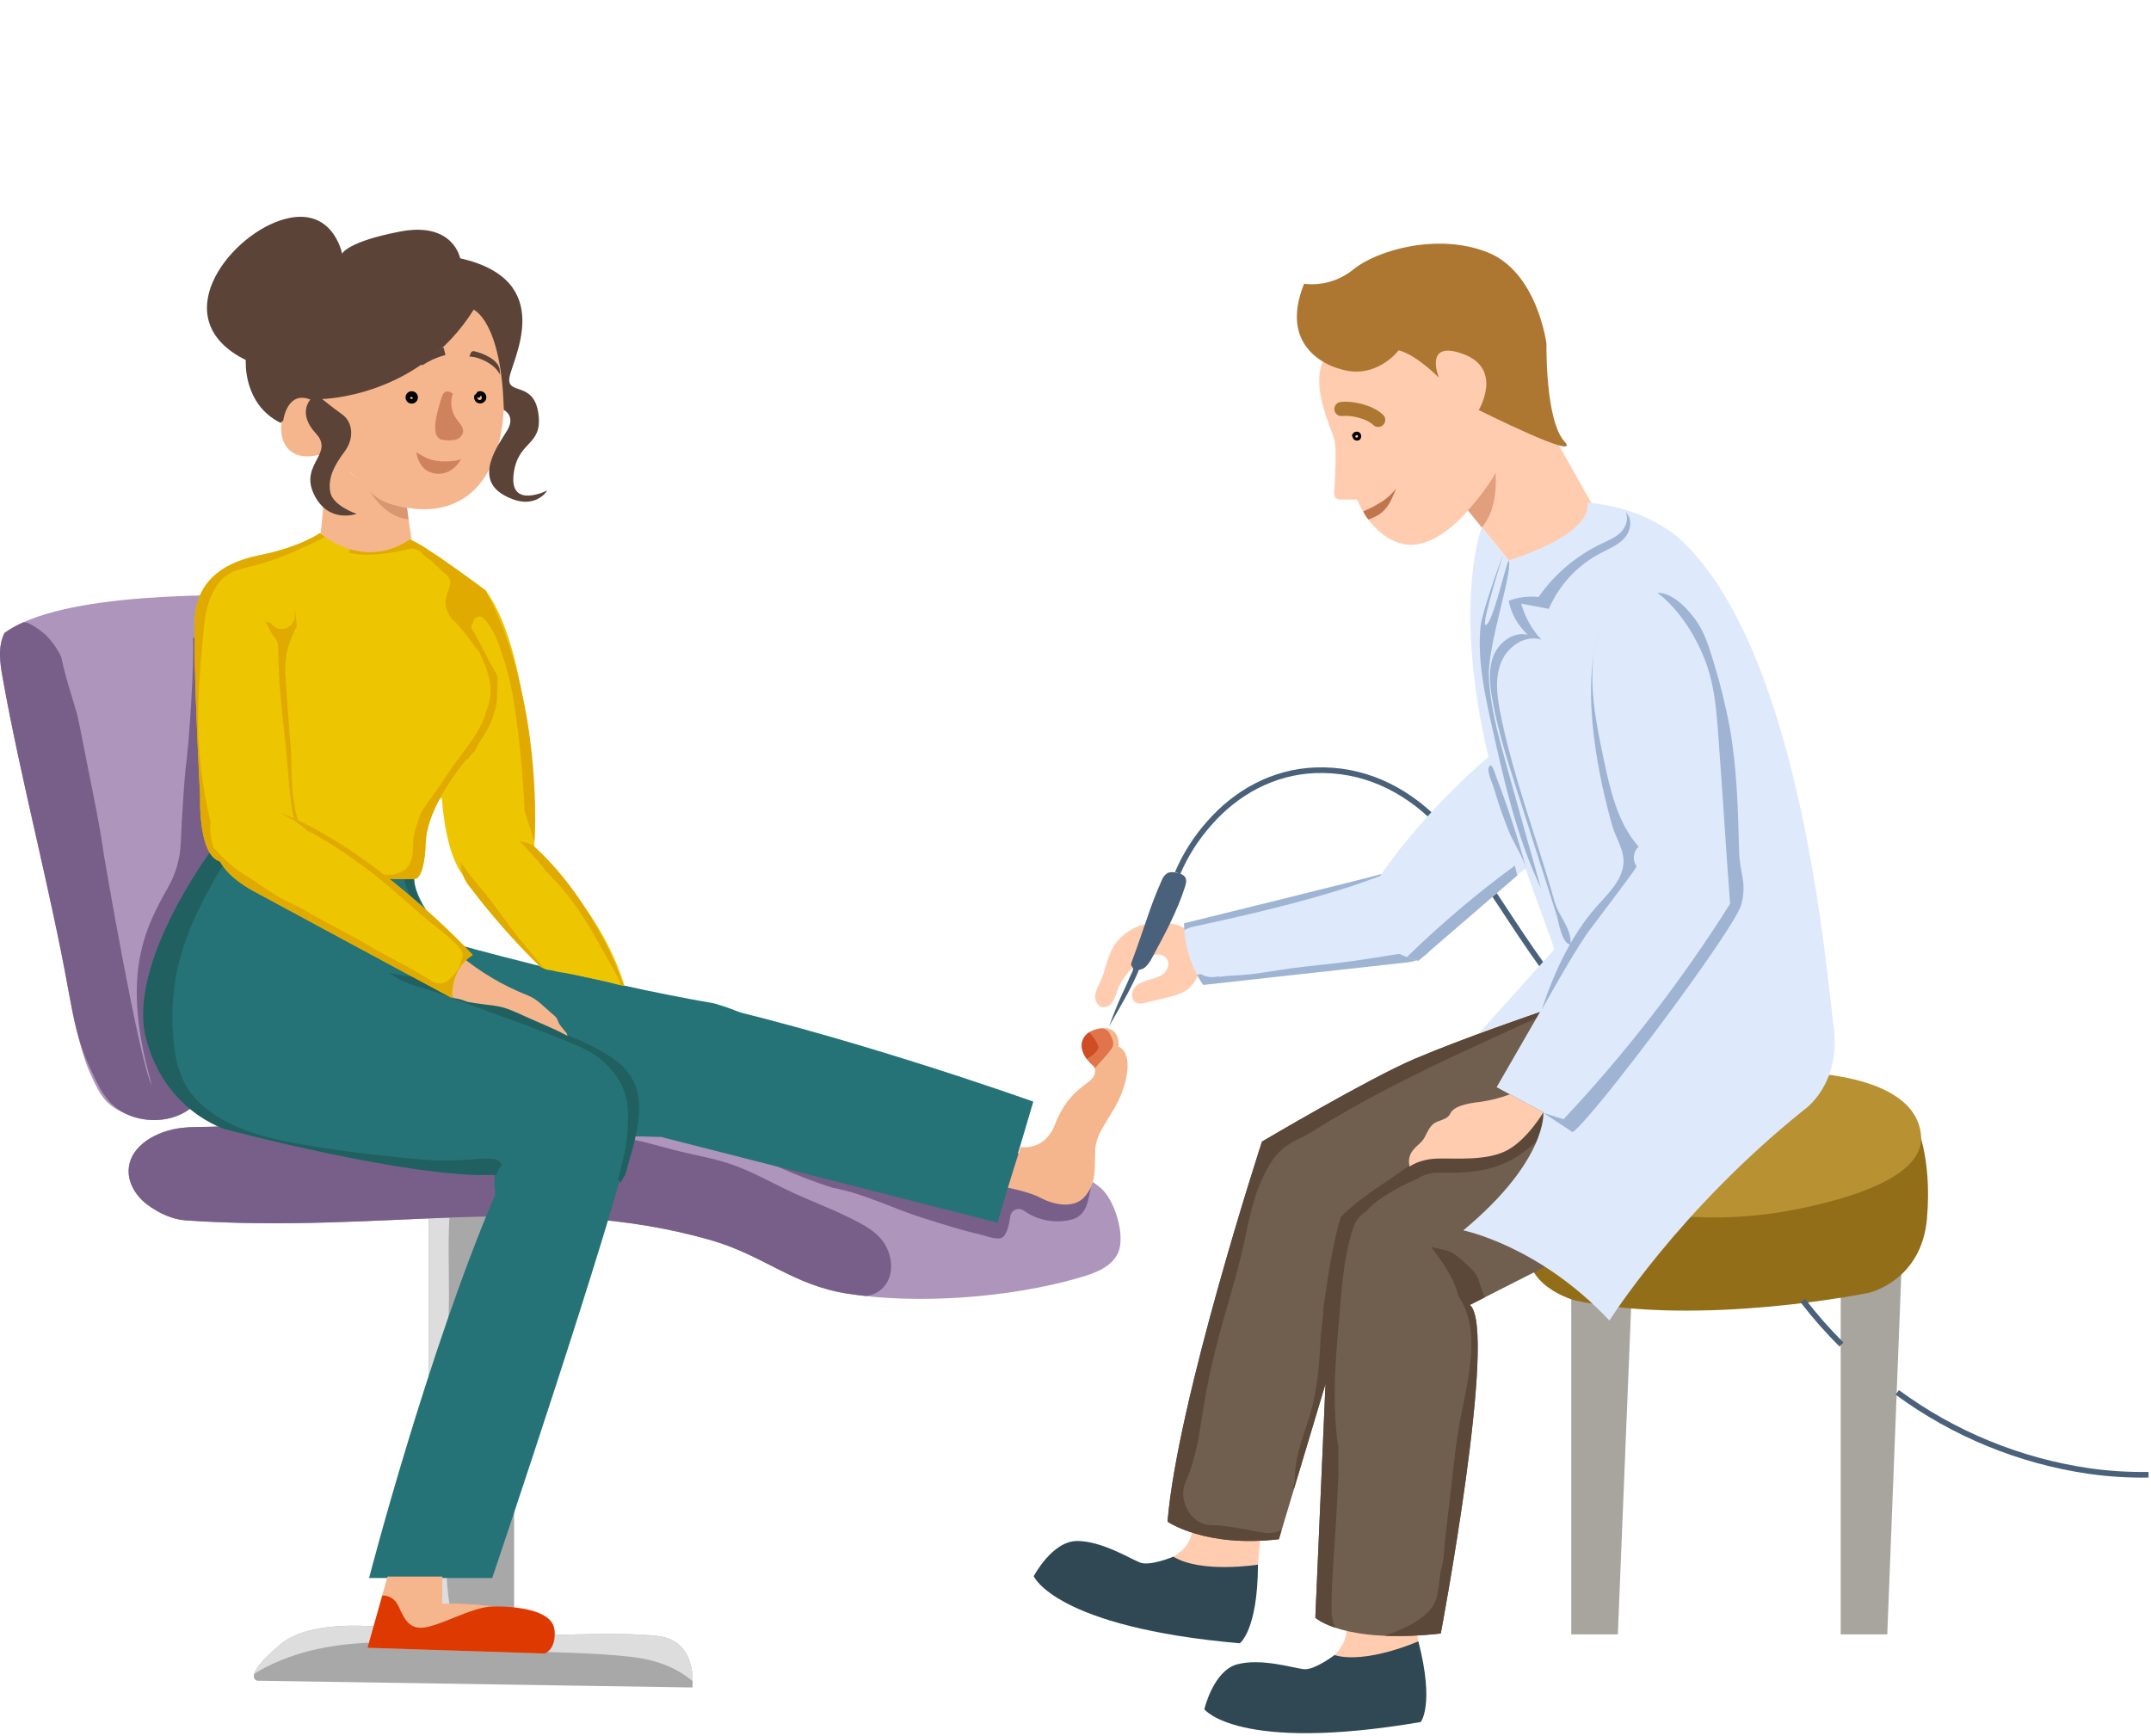 <?xml version="1.0" encoding="UTF-8"?> <svg xmlns="http://www.w3.org/2000/svg" width="762" height="615" viewBox="0 0 762 615" fill="none"> <g clip-path="url(#clip0)"> <path d="M151.904 431.703V578.768C151.904 578.768 113.722 570.502 99.394 582.557C85.066 594.612 91.208 595.504 91.208 595.504L245.266 597.894C245.266 597.894 247.433 581.623 233.436 579.719C219.439 577.815 182.136 579.944 182.136 579.944V426.801L165.258 421.513L151.904 431.703Z" fill="#A8A8A8"></path> <path d="M91.847 591.945C118.695 576.957 150.711 582.625 179.987 584.645C194.562 585.651 209.247 585.369 223.772 587.063C232.072 588.031 239.472 590.668 245.386 595.689C245.408 591.179 244.222 581.189 233.436 579.718C219.436 577.818 182.136 579.943 182.136 579.943V579.915C180.941 580.355 179.7 580.657 178.436 580.815C176.085 581.121 173.698 580.669 171.622 579.525C165.71 580.203 160.692 575.842 159.586 570.203C157.28 558.449 158.371 546.778 157.634 534.903C156.858 522.393 156.101 510.053 156.827 497.512C157.553 484.971 159.006 472.465 159.051 459.886C159.092 448.501 158.478 437.142 159.638 425.805L151.909 431.705V578.77C151.909 578.77 113.727 570.504 99.399 582.559C92.75 588.153 90.513 591.341 90.02 593.154C90.598 592.707 91.209 592.302 91.847 591.945V591.945Z" fill="#DDDDDD"></path> <path d="M70.27 390.025C64.64 396.908 54.143 398.502 45.886 395.202C37.629 391.902 35.876 388.857 32.157 380.779C28.438 372.701 25.687 358.913 24.109 350.163C17.486 313.422 7.637 277.315 1.009 240.575C0.023 235.109 -0.902 229.184 1.615 224.233C21.91 209.583 78.134 210.455 106.464 211.122C121.064 258.775 127.699 297.022 138.396 345.702C139.755 351.886 141.076 358.443 139.04 364.439C136.34 372.403 128.51 377.278 121.24 381.501C113.146 386.201 104.878 390.97 95.724 392.927C86.57 394.884 77.208 396.309 70.27 390.025Z" fill="#AD95BC"></path> <path d="M64.297 399.634C55.72 400.642 46.08 405.734 45.587 414.354C45.304 419.28 48.293 423.954 52.267 426.882C56.241 429.81 60.967 432.082 65.887 432.412C136.854 437.25 191.767 422.24 251.633 439.353C270.502 444.747 280.779 455.313 300.168 458.353C325.249 462.283 357.814 459.799 382.204 452.753C387.712 451.162 393.893 449.002 396.146 443.73C398.736 437.671 394.876 424.991 389.797 420.792C380.83 413.381 369.021 410.607 357.671 408.053C313.537 398.123 269.259 388.168 224.223 383.904C196.051 381.237 167.572 380.837 139.423 384.058C125.423 385.658 110.609 387.564 97.151 391.902C92.635 393.358 89.292 396.354 84.872 397.824C78.45 399.961 70.95 398.852 64.297 399.634Z" fill="#AD95BC"></path> <path d="M138.4 345.702C130.889 311.521 125.375 282.478 117.7 251.715C108.082 250.827 98.371 250.84 88.73 249.78C81.488 248.98 75.593 226.88 68.371 225.933C68.91 234.42 66.962 264.012 65.743 272.417C65.443 274.483 64.343 290.417 64.053 298.464C63.858 304.054 62.314 309.513 59.553 314.377C50.743 329.877 42.847 346.277 53.788 384.453C49.532 377.267 36.976 304.24 36.75 302.593C35.315 292.118 33.101 281.954 31.057 271.593C29.857 265.493 28.704 259.388 27.394 253.316C25.403 246.496 23.128 239.756 21.694 232.785C20.304 229.849 18.415 227.176 16.112 224.885C14.69 223.659 13.167 222.555 11.559 221.585C9.559 220.553 9.646 220.529 8.213 220.514C5.895 221.529 3.685 222.775 1.618 224.234C-0.899 229.185 0.026 235.11 1.012 240.576C7.635 277.316 17.78 315.04 24.403 351.781C25.981 360.532 27.609 369.029 31.327 377.106C35.045 385.183 37.627 391.906 45.885 395.206C54.143 398.506 64.639 396.912 70.269 390.029C77.207 396.313 86.569 394.887 95.723 392.929C104.877 390.971 113.145 386.204 121.24 381.503C128.513 377.28 136.34 372.403 139.04 364.441C141.08 358.443 139.759 351.887 138.4 345.702Z" fill="#775F89"></path> <path d="M314.026 441.873C311.413 436.605 305.744 433.823 300.697 431.333C294.348 428.202 287.705 425.72 281.279 422.761C274.373 419.582 267.689 415.731 260.561 413.061C253.661 410.476 246.372 409.384 239.261 407.561C233.056 405.971 226.878 404.082 220.54 403.076C216.854 402.491 212.39 402.534 208.983 400.857C205.535 399.157 207.8 393.6 211.271 395.309C215.83 397.553 222.618 397.268 227.625 398.441C236.025 400.411 244.425 402.471 252.804 404.541C261.04 406.581 268.413 409.871 276.004 413.58C282.197 416.346 288.535 418.773 294.992 420.851C306.185 422.876 316.604 428.351 327.448 431.698C333.829 433.67 340.185 435.776 346.705 437.253C348.462 437.653 352.961 439.376 354.73 438.629C356.912 437.709 357.617 432.944 357.898 430.963C357.971 430.443 358.177 429.951 358.498 429.535C358.818 429.119 359.24 428.793 359.724 428.59C360.208 428.386 360.736 428.311 361.258 428.373C361.779 428.435 362.275 428.631 362.698 428.942C365.143 430.684 367.942 431.866 370.896 432.404C373.85 432.943 376.886 432.824 379.789 432.057C385.689 430.385 385.517 423.947 386.855 418.935C386.887 418.845 386.926 418.757 386.97 418.672C378.427 412.822 367.87 410.339 357.67 408.045C313.536 398.115 269.258 388.16 224.222 383.896C196.05 381.229 167.571 380.829 139.422 384.05C125.422 385.65 110.608 387.556 97.15 391.894C92.634 393.35 89.291 396.346 84.871 397.816C78.445 399.953 70.945 398.844 64.292 399.626C55.715 400.634 46.075 405.726 45.581 414.346C45.299 419.272 48.288 423.946 52.262 426.874C56.236 429.802 60.962 432.074 65.882 432.404C136.849 437.242 191.762 422.232 251.628 439.345C270.497 444.739 280.774 455.305 300.163 458.345C302.322 458.683 304.554 458.957 306.815 459.202C315.083 457.962 317.795 449.477 314.026 441.873Z" fill="#775F89"></path> <path d="M556.626 459.329V579.087H573.126L578.226 453.63L556.626 459.329Z" fill="#A8A59E"></path> <path d="M652.074 454.075V579.087H668.574L673.674 448.126L652.074 454.075Z" fill="#A8A59E"></path> <path d="M678.526 397.824C678.526 397.824 684.57 409.464 682.639 431.75C680.708 454.036 661.916 458.087 661.916 458.087C661.916 458.087 602.628 470.205 558.052 460.787C558.052 460.787 537.581 455.543 541.944 438.932C546.307 422.321 553.824 415.273 553.824 415.273L678.526 397.824Z" fill="#936E19"></path> <path d="M634.668 379.943C634.668 379.943 678.473 379.167 680.537 402.313C681.866 417.213 654.162 425.128 634.255 428.877C623.463 430.891 612.478 431.685 601.509 431.244L580.487 430.434L634.668 379.943Z" fill="#B79132"></path> <path d="M406.047 327.412C403.679 327.879 401.432 328.826 399.444 330.194C397.456 331.561 395.768 333.321 394.485 335.365C392.244 339.12 391.675 343.633 389.878 347.619C389.135 349.266 388.168 350.872 387.995 352.671C387.822 354.47 388.786 356.559 390.565 356.876C391.257 356.934 391.951 356.798 392.569 356.483C393.188 356.167 393.706 355.685 394.065 355.091C394.765 353.893 395.31 352.611 395.687 351.276C397.588 346.12 401.342 341.857 406.217 339.321C407.4 338.638 408.729 338.249 410.094 338.185C410.776 338.162 411.451 338.318 412.055 338.636C412.658 338.954 413.167 339.424 413.533 340C414.481 341.72 413.496 343.972 411.933 345.16C410.37 346.348 408.378 346.774 406.497 347.338C404.616 347.902 402.66 348.729 401.597 350.383C400.534 352.037 400.904 354.698 402.739 355.399C403.731 355.664 404.78 355.626 405.751 355.29L412.777 353.603C415.652 352.913 418.625 352.176 420.95 350.349C422.461 349.07 423.637 347.442 424.375 345.605C425.113 343.768 425.39 341.779 425.184 339.81C424.868 336.234 422.837 331.174 419.784 329.029C416.332 326.604 409.969 326.592 406.047 327.412Z" fill="#FFCCB0"></path> <path d="M419.472 327.136C419.472 327.136 486.523 310.652 489.372 309.684C496.329 306.084 523.511 313.984 506.964 336.348C505.999 337.631 504.781 338.701 503.384 339.491C501.987 340.281 500.442 340.775 498.846 340.941L426.246 348.968C421.863 342.528 419.504 334.926 419.472 327.136V327.136Z" fill="#DEEAFC"></path> <path d="M401.459 343.187C401.867 343.46 402.339 343.621 402.828 343.656C403.448 343.673 404.064 343.557 404.635 343.316C405.206 343.074 405.719 342.713 406.138 342.256C406.971 341.34 407.666 340.308 408.203 339.192C412.583 331.107 416.988 322.963 419.797 314.207C420.164 313.063 420.48 311.73 419.815 310.73C419.138 309.956 418.2 309.457 417.18 309.33C416.057 308.917 414.828 308.894 413.691 309.266C412.671 309.889 411.901 310.849 411.514 311.979C409.565 316.365 407.839 320.847 406.342 325.407L402.599 336.191C402.024 337.849 401.416 339.491 400.799 341.129C400.399 342.194 401.199 342.337 401.367 343.129C401.517 343.844 400.702 345.118 400.411 345.807C399.556 347.83 398.652 349.832 397.711 351.819C395.837 355.794 394.369 359.664 392.897 363.619C396.652 356.919 400.371 350.994 403.449 343.733C402.876 343.382 402.205 343.227 401.536 343.291" fill="#49617A"></path> <path d="M417.18 309.331C419.936 302.881 423.722 296.922 428.388 291.685C437.976 280.693 451.14 273.492 465.869 272.922C482.669 272.271 497.332 279.241 509.013 290.977C520.927 302.948 529.701 317.677 539.081 331.607C548.45 345.517 558.557 359.69 572.437 369.464C574.087 370.626 575.785 371.715 577.532 372.731" stroke="#49617A" stroke-width="2" stroke-miterlimit="10"></path> <path d="M422.532 328.382C441.522 324.282 460.698 319.866 479.189 313.864C482.735 312.712 487.947 310.606 493.577 308.855C492.13 308.814 490.692 309.097 489.369 309.684C486.523 310.652 419.469 327.136 419.469 327.136C419.474 327.972 419.508 328.788 419.569 329.587C420.477 329.012 421.48 328.603 422.532 328.382Z" fill="#9FB4D3"></path> <path d="M483.373 339.893C473.673 341.485 463.832 342.071 454.113 343.562C449.23 344.311 444.437 345.162 439.5 345.505C437.891 345.616 436.279 345.696 434.668 345.776C433.915 345.814 429.968 346.576 432.546 345.601C431.393 346.076 430.146 346.28 428.902 346.198C427.658 346.115 426.449 345.748 425.369 345.125C425.252 345.15 425.136 345.178 425.02 345.203C424.699 345.273 424.374 345.327 424.048 345.364C424.689 346.618 425.424 347.821 426.248 348.964L498.848 340.937C500.444 340.771 501.989 340.277 503.386 339.487C504.783 338.697 506.001 337.627 506.966 336.344C507.266 335.938 507.548 335.538 507.821 335.144C499.985 337.665 491.426 338.571 483.373 339.893Z" fill="#9FB4D3"></path> <path d="M672.104 493.333C692.117 508.05 715.442 517.622 740.024 521.206C747.012 522.196 754.067 522.637 761.124 522.523" stroke="#49617A" stroke-width="2" stroke-miterlimit="10"></path> <path d="M638.633 460.787C642.858 466.276 647.438 471.483 652.343 476.374" stroke="#49617A" stroke-width="2" stroke-miterlimit="10"></path> <path d="M422.164 542.987C422.164 542.987 422.07 547.818 415.655 551.55C409.24 555.282 428.601 570.61 445.512 555.89L446.795 540.704C446.795 540.704 430.773 530.227 422.164 542.987Z" fill="#FFCCB0"></path> <path d="M476.866 576.481C476.866 576.481 477.998 581.181 472.737 586.414C467.476 591.647 490.086 601.575 502.72 583.054L500.12 568.037C500.12 568.037 481.964 561.955 476.866 576.481Z" fill="#FFCCB0"></path> <path d="M472.737 586.414C472.737 586.414 465.637 591.834 461.862 591.414C458.087 590.994 446.782 587.423 438.295 589.686C429.808 591.949 426.644 605.623 426.644 605.623C426.644 605.623 438.494 621.154 503.27 610.143C503.27 610.143 508.301 604.196 502.458 581.548C502.458 581.545 483.979 589.719 472.737 586.414Z" fill="#2F4854"></path> <path d="M550.935 155.416L566.994 183.995L552.794 198.595H534.502L520.026 180.84C520.026 180.84 508.65 195.132 497.226 192.766C485.802 190.4 480.775 177.005 480.775 177.005H474.643C474.366 177.005 474.092 176.949 473.838 176.839C473.583 176.729 473.355 176.568 473.165 176.365C472.976 176.163 472.83 175.924 472.737 175.663C472.644 175.403 472.606 175.125 472.624 174.849C472.944 170.079 473.58 158.802 472.677 155.618C471.523 151.545 464.648 137.818 468.477 128.356C472.306 118.894 494.106 114.224 494.106 114.224L530.193 117.687L550.935 155.416Z" fill="#FFCCB0"></path> <path d="M474.353 130.617C474.353 130.617 452.007 125.217 461.977 100.537C465.073 100.914 468.213 100.66 471.208 99.791C474.204 98.922 476.992 97.455 479.405 95.479C487.581 88.757 509.134 82.379 526.891 89.364C544.648 96.349 547.837 121.764 547.837 121.764C547.837 121.764 547.381 148.935 554.211 156.412C561.041 163.889 523.856 145.284 523.856 145.284C523.856 145.284 532.63 130.71 518.378 125.444C504.126 120.178 509.741 133.838 509.741 133.838C509.741 133.838 502 125.794 495.474 124.124C495.474 124.121 487.382 134.987 474.353 130.617Z" fill="#AD7731"></path> <path d="M479.405 154.604C479.42 154.414 479.477 154.23 479.573 154.065C479.668 153.901 479.8 153.76 479.958 153.654C480.116 153.547 480.296 153.478 480.485 153.451C480.673 153.424 480.866 153.44 481.047 153.498C481.217 153.581 481.366 153.703 481.479 153.855C481.593 154.006 481.668 154.183 481.7 154.37C481.731 154.557 481.717 154.748 481.66 154.929C481.602 155.109 481.502 155.273 481.368 155.407C481.214 155.515 481.036 155.583 480.849 155.604C480.662 155.625 480.473 155.599 480.298 155.528C480.124 155.457 479.971 155.343 479.852 155.197C479.733 155.051 479.653 154.878 479.619 154.693C479.623 154.506 479.675 154.324 479.772 154.164C479.868 154.004 480.005 153.873 480.169 153.783C480.333 153.693 480.517 153.648 480.704 153.652C480.89 153.656 481.073 153.71 481.232 153.807C481.35 153.9 481.446 154.019 481.51 154.156C481.575 154.292 481.607 154.441 481.604 154.591C481.602 154.742 481.565 154.89 481.496 155.024C481.426 155.158 481.327 155.274 481.206 155.363C481.085 155.452 480.944 155.512 480.796 155.538C480.648 155.564 480.495 155.556 480.351 155.513C480.206 155.471 480.074 155.396 479.963 155.293C479.852 155.191 479.767 155.065 479.713 154.924" stroke="black" stroke-miterlimit="10"></path> <path d="M475.204 144.916C478.651 144.475 485.051 145.76 488.234 148.779" stroke="#AD7731" stroke-width="5" stroke-miterlimit="10" stroke-linecap="round"></path> <path d="M484.792 184.082C486.125 183.595 487.409 182.983 488.626 182.254C491.85 179.978 492.926 177.174 495.048 172.077C494.802 173.185 493.288 174.569 492.512 175.345C491.474 176.382 490.304 177.279 489.033 178.014C487.096 179.245 485.055 180.305 482.933 181.182C483.383 182.247 484.012 183.228 484.792 184.082V184.082Z" fill="#C1754F"></path> <path d="M520.026 180.84C520.026 180.84 526.626 173.587 529.795 167.587C529.795 167.587 531.109 180.074 524.91 186.83L520.026 180.84Z" fill="#E29F7D"></path> <path d="M545.583 358.479C545.583 358.479 517.52 368.179 501.125 375.179C484.73 382.179 447.069 404.479 447.069 404.479C447.069 404.479 417.129 496.115 413.608 539.135C413.608 539.135 426.967 548.476 453.055 545.357L469.562 490.346L465.962 573.167C465.962 573.167 475.809 582.559 510.406 578.767C510.406 578.767 530.748 470.667 520.711 462.348L552.791 446.04L570.826 405.677L554.999 375.177L545.583 358.479Z" fill="#705F4F"></path> <path d="M525.97 459.676C525.325 458.117 524.77 456.508 524.195 454.776C523.7 452.742 522.631 450.893 521.116 449.449C519.14 447.604 515.816 444.328 513.423 443.41C511.693 442.747 509.249 442.493 507.032 441.789C511.175 447.603 515.007 452.482 516.715 459.436C525.021 471.136 519.838 489.629 517.371 502.547C515.309 513.347 514.52 524.295 513.135 535.188C512.535 539.866 511.982 544.556 511.592 549.256C511.498 551.965 511.035 554.648 510.216 557.232C509.975 560.018 509.582 562.789 509.038 565.532C507.165 574.932 491.147 579.038 490.571 579.577C497.194 579.807 503.825 579.537 510.408 578.769C510.408 578.769 530.75 470.669 520.713 462.35L525.97 459.676Z" fill="#5B4839"></path> <path d="M551.838 396.387C551.115 394.68 550.225 393.042 549.357 391.397C545.507 395.302 541.282 398.819 536.744 401.897C530.4 406.557 522.772 409.145 514.902 409.309C512.915 409.365 510.937 409.033 509.077 408.332C504.921 409.786 500.981 411.793 497.362 414.301C489.787 419.775 481.906 424.248 475.232 430.926C475.147 431.011 475.052 431.078 474.964 431.158C471.808 441.864 470.335 452.958 468.744 464.035C468.802 464.722 468.791 465.413 468.711 466.098C468.423 468.482 468.173 470.867 467.878 473.245C467.818 474.399 467.755 475.552 467.697 476.707C467.237 485.823 466.38 494.084 463.597 502.822C461.365 509.836 458.719 516.291 458.708 523.765C458.703 524.823 458.484 525.869 458.063 526.839C458.179 527.068 458.303 527.294 458.403 527.531L469.559 490.353L465.959 573.174C465.959 573.174 467.876 574.998 472.977 576.714C472.118 574.785 471.684 572.695 471.703 570.584C471.709 558.967 472.868 547.436 473.485 535.842C473.73 531.235 473.952 526.627 474.18 522.019C474.154 518.712 474.111 515.406 474.127 512.102C473.947 511.48 473.816 510.845 473.737 510.202C472.137 497.279 472.88 484.24 474.057 471.316C475.19 458.883 475.54 446.316 479.616 434.397C480.364 432.295 481.825 430.523 483.746 429.389C485.517 427.403 487.55 425.667 489.79 424.23C493.592 421.674 497.644 419.513 501.884 417.779C504.217 416.21 506.985 415.416 509.795 415.507C521.003 415.7 530.707 415.025 539.965 408.063C542.434 406.181 544.804 404.173 547.065 402.047C548.435 400.775 550.265 398.181 552.01 396.872C551.951 396.682 551.89 396.511 551.838 396.387Z" fill="#5B4839"></path> <path d="M447.452 543.005C441.223 541.959 435.129 540.478 428.785 540.338C421.654 540.181 417.266 531.263 419.954 525.225C423.542 517.168 424.834 508.642 426.135 499.979C427.691 490.155 429.822 480.431 432.517 470.856C434.983 461.803 437.809 452.836 439.965 443.701C441.98 435.157 443.231 426.222 446.902 418.176C448.789 414.038 451.135 409.621 454.755 406.737C457.878 404.247 461.796 402.896 465.155 400.773C473.779 395.327 482.718 390.341 491.755 385.629C508.774 376.761 526.314 368.949 543.766 360.983C544.638 360.584 545.554 360.291 546.496 360.112L545.576 358.479C545.576 358.479 517.513 368.179 501.118 375.179C484.723 382.179 447.062 404.479 447.062 404.479C447.062 404.479 417.122 496.115 413.601 539.135C413.601 539.135 426.96 548.476 453.048 545.357L454.031 542.08C452.005 543.12 449.687 543.446 447.452 543.005Z" fill="#5B4839"></path> <path d="M524.908 186.83C524.908 186.83 514.44 213.664 527.271 268.216C527.271 268.216 506.012 285.733 489.371 309.684C472.73 333.635 502.461 340.42 502.461 340.42L540.361 307.732L550.661 336.326L524.004 365.962L545.586 358.479L530.186 385.214L546.749 394.131C546.749 394.131 548.272 411.092 518.379 435.937C518.379 435.937 545.321 441.337 570.152 467.901C570.152 467.901 594.381 429.116 638.966 393.33C638.966 393.33 652.374 384.53 649.574 363.456C646.774 342.382 638.174 233.936 597.02 192.773C597.02 192.773 585.742 180.073 562.309 178.08C562.309 178.08 566.377 188.102 534.502 198.594L524.908 186.83Z" fill="#DEEAFC"></path> <path d="M498.381 339.106C499.707 339.632 501.066 340.07 502.45 340.418L537.488 310.196C537.194 309.03 536.912 307.86 536.634 306.69C523.148 316.597 510.366 327.428 498.381 339.106V339.106Z" fill="#9FB4D3"></path> <path d="M534.882 387.742C531.472 389.009 527.936 389.907 524.334 390.42C519.543 390.92 514.959 392.004 513.793 394.504C512.627 397.004 509.459 396.67 507.543 398.42C505.627 400.17 505.243 402.711 503.603 404.482C501.963 406.253 498.126 408.42 499.376 413.337C499.376 413.337 502.709 410.651 509.376 410.494C516.043 410.337 526.543 411.337 533.709 407.67C540.875 404.003 546.748 394.131 546.748 394.131L534.882 387.742Z" fill="#FFCCB0"></path> <path d="M546.726 394.295L553.884 396.57C575.946 373.069 595.704 347.506 612.884 320.232C611.391 300.392 610.208 280.414 608.715 260.574C608.108 252.504 607.484 244.344 604.979 236.649C601.808 226.91 595.279 216.19 587.125 209.997C592.341 209.968 597.459 215.236 600.545 219.441C603.631 223.646 605.282 228.71 606.787 233.705C609.256 241.637 611.259 249.707 612.787 257.873C615.333 272.198 615.708 286.808 616.077 301.353C616.295 309.917 618.866 311.904 616.954 320.253C615.042 328.602 564.218 396.353 557.121 401.153L546.726 394.295Z" fill="#9FB4D3"></path> <path d="M579.774 306.958C579.018 305.912 578.673 304.624 578.805 303.34C578.936 302.056 579.535 300.865 580.487 299.994C573.065 291.588 570.476 280.094 568.145 269.122C564.914 253.922 561.717 237.865 566.545 223.089C559.445 245.689 566.997 277.837 571.099 292.409C572.407 297.057 575.569 301.329 575.099 306.135C574.499 312.277 569.428 316.835 565.355 321.474C556.428 331.633 550.355 345.026 546.133 357.781C551.177 348.918 556.077 340.039 561.712 331.518C563.199 329.264 580.076 307.348 579.774 306.958Z" fill="#9FB4D3"></path> <path d="M537.226 279.553C533.857 268.966 530.479 258.337 528.588 247.388C527.714 242.331 527.188 236.959 529.139 232.21C531.09 227.461 536.239 223.668 541.223 224.91C537.747 221.713 535.371 217.497 534.437 212.867C537.809 211.591 541.436 211.132 545.02 211.529C550.709 203.414 558.395 196.904 567.336 192.629C569.719 191.493 572.242 190.482 574.123 188.629C576.004 186.776 577.077 183.785 575.854 181.446C578.454 183.672 577.764 188.091 575.489 190.646C573.214 193.201 569.882 194.479 566.853 196.071C558.734 200.374 552.321 207.31 548.666 215.74L538.895 213.867C540.211 218.638 542.665 223.018 546.048 226.63C540.482 224.81 534.317 228.89 531.965 234.253C529.613 239.616 530.188 245.783 531.286 251.535C535.579 274.024 544.539 297.325 550.656 319.27C552.216 324.87 556.836 328.842 556.392 334.678C553.261 334.486 552.203 326.622 551.439 324.218L546.701 309.329L537.226 279.553Z" fill="#9FB4D3"></path> <path d="M527.441 239.935C527.928 250.235 530.679 260.282 533.432 270.221C537.547 285.078 541.704 299.924 545.905 314.757C537.361 296.838 532.965 277.275 528.634 257.902C526.005 246.144 523.36 234.154 524.465 222.158C524.932 217.088 530.781 200.978 532.552 196.204C533.027 194.924 524.541 221.34 526.27 221.441C528.765 221.587 534.082 197.267 534.501 198.594C535.915 203.075 526.91 228.687 527.441 239.935Z" fill="#9FB4D3"></path> <path d="M540.795 308.216C539.536 303.558 536.23 298.846 534.409 294.31C532.471 289.485 530.775 284.572 529.321 279.572C528.877 278.045 526.821 273.542 527.341 272.072C528.354 269.219 529.63 274.136 530.046 275.222C531.973 280.252 533.78 285.326 535.467 290.445C537.404 296.319 539.18 302.243 540.795 308.216Z" fill="#9FB4D3"></path> <path d="M415.655 551.553C415.655 551.553 407.418 555.001 403.87 553.635C400.322 552.269 390.291 545.956 381.507 545.997C372.723 546.038 366.201 558.465 366.201 558.465C366.201 558.465 373.734 576.49 439.187 582.236C439.187 582.236 445.56 577.756 445.641 554.367C445.641 554.367 425.694 557.596 415.655 551.553Z" fill="#2F4854"></path> <path d="M356.968 420.802C356.968 420.802 364.731 422.302 368.607 424.393C372.483 426.484 380.234 428.774 384.334 423.908C388.434 419.042 387.716 414.874 388.005 407.333C388.294 399.792 395.868 394.325 398.646 383.363C401.424 372.401 396.274 370.863 396.274 370.863C396.274 370.863 397.108 363.063 389.503 364.423C381.898 365.783 381.103 372.523 387.548 377.859C387.548 377.859 389.227 380.559 385.676 383.267C382.125 385.975 377.31 389.167 373.671 398.543C370.032 407.919 361.599 406.414 361.599 406.414L356.968 420.802Z" fill="#F5B68E"></path> <path d="M394.126 368.342C393.848 367.653 393.526 366.981 393.19 366.314C392.864 365.648 392.332 365.104 391.674 364.763C391.015 364.422 390.265 364.302 389.533 364.42L389.502 364.426C381.896 365.788 381.102 372.526 387.547 377.862C387.639 378.027 387.714 378.202 387.771 378.382C387.805 378.369 387.836 378.353 387.871 378.34C387.944 378.313 388.016 378.295 388.089 378.271C389.926 376.097 392.001 374.034 393.673 371.74C394.03 371.259 394.26 370.694 394.339 370.1C394.418 369.505 394.345 368.9 394.126 368.342V368.342Z" fill="#E0754B"></path> <path d="M389.174 371.223C388.747 369.205 387.306 367.432 385.918 365.731C382.67 367.776 382.318 371.538 384.981 375.179C386.702 374.244 388.461 372.958 389.174 371.223Z" fill="#CE4D25"></path> <path d="M144.169 179.909C138.021 178.537 125.34 169.06 124.016 167.259C122.889 165.726 119.806 160.851 121.948 164.009C120.386 161.733 119.304 159.163 118.77 156.455C113.889 157.395 114.798 165.947 114.719 166.169C115.485 172.943 113.603 188.851 113.603 188.851C125.759 205.376 146.069 193.106 146.069 193.106L144.169 179.909Z" fill="#F5B68E"></path> <path d="M144.17 179.909C144.17 179.909 134.512 178.709 130.745 173.575C130.745 173.575 135.981 183.345 144.687 183.961L144.17 179.909Z" fill="#D89671"></path> <path d="M218.309 396.108C222.864 396.064 235.132 403.084 235.132 403.084L353.356 433.205L366.056 390.325C366.056 390.325 295.516 365.013 236.936 352.898C221.868 349.782 209.501 345.865 197.936 344.727C188.243 348.492 183.425 354.871 183.981 362.579C184.967 376.216 194.241 396.346 218.309 396.108Z" fill="#257377"></path> <path d="M74.457 301.911C74.457 301.911 45.147 341.4 51.688 367.588C58.23 393.776 80.009 400.131 80.009 400.131C80.009 400.131 145.043 417.461 175.093 416.292C205.143 415.123 215.293 402.36 215.293 402.36L235.937 402.873C235.937 402.873 307.599 370.693 252.737 355.462C208.999 347.926 160.003 334.087 160.003 334.087C160.003 334.087 147.131 320.619 146.664 311.434C146.197 302.249 74.457 301.911 74.457 301.911Z" fill="#257377"></path> <path d="M130.745 559.105C130.745 559.105 151.419 479.384 175.478 423.137C175.478 423.137 173.112 409.428 181.487 400.131C192.906 387.454 229.173 375.931 223.193 404.039C217.213 432.147 174.379 559.105 174.379 559.105H130.745Z" fill="#257377"></path> <path d="M137.276 558.594L130.195 583.833L192.906 585.853C192.906 585.853 204.245 575.384 187.138 571.453C177.163 569.103 166.936 567.999 156.69 568.165V558.593L137.276 558.594Z" fill="#F5B68E"></path> <path d="M130.195 583.833L135.439 565.309C136.255 565.286 137.066 565.434 137.821 565.744C138.575 566.054 139.257 566.519 139.821 567.109C142.105 569.199 142.802 576.63 148.839 576.746C154.876 576.862 166.895 569.315 174.528 569.199C182.161 569.083 195.673 570.221 196.405 577.431C197.137 584.641 192.905 585.853 192.905 585.853L130.195 583.833Z" fill="#DD3900"></path> <path d="M177.778 412.654C177.529 412.161 177.168 411.733 176.722 411.407C176.276 411.081 175.759 410.866 175.214 410.779C172.524 410.079 169.014 410.7 166.083 410.894C161.359 411.296 156.613 411.34 151.883 411.026C136.467 409.709 120.983 407.992 105.742 405.269C92.322 402.869 77.105 398.883 68.067 387.842C63.234 381.942 61.699 373.667 61.281 366.242C60.739 358.532 61.264 350.784 62.842 343.217C66.205 328.217 73.731 314.97 81.764 302.028L81.77 302.019C77.265 301.927 74.453 301.913 74.453 301.913C74.453 301.913 45.143 341.402 51.685 367.59C58.227 393.778 80.005 400.133 80.005 400.133C80.005 400.133 145.039 417.463 175.089 416.294C175.355 416.284 175.611 416.271 175.871 416.259C176.276 414.949 176.923 413.726 177.778 412.654Z" fill="#206060"></path> <path d="M142.396 309.441C143.976 314.648 145.996 319.711 148.434 324.576C149.262 326.652 150.215 328.677 151.286 330.639C152.355 332.311 153.706 333.61 154.861 335.154C155.523 335.343 156.182 335.543 156.838 335.754C153.888 330.82 147.027 318.635 146.661 311.436C146.588 309.995 144.762 308.772 141.729 307.736C142.007 308.281 142.23 308.852 142.396 309.441V309.441Z" fill="#206060"></path> <path d="M220.279 412.608C219.939 414.36 219.496 416.09 218.953 417.79L219.986 419.072C220.204 418.361 220.539 417.692 220.979 417.093C221.153 416.853 221.308 416.604 221.463 416.356C223.641 408.302 226.541 400.233 226.409 391.82C226.298 384.753 223.168 379.29 217.459 375.231C210.597 370.352 202.403 367.451 194.743 364.09C190.448 362.205 186.237 360.129 181.91 358.316C178.064 356.703 174.11 355.591 170.17 354.256C162.07 351.511 154.51 347.284 145.97 346.115C143.242 345.742 140.546 345.262 137.863 344.727C138.445 345.081 139.021 345.447 139.588 345.836C144.114 348.945 149.809 349.925 154.931 351.724C161.204 353.924 167.409 356.341 173.652 358.624C179.702 360.841 185.806 362.955 191.798 365.324C197.169 367.449 202.879 369.57 208.03 372.162C212.561 374.547 216.374 378.097 219.077 382.446C222.087 387.206 222.752 392.34 222.436 397.875C222.284 402.852 221.56 407.796 220.279 412.608V412.608Z" fill="#206060"></path> <path d="M113.387 188.851C113.387 188.851 106.457 193.851 91.826 196.766C77.195 199.681 70.174 207.26 69.112 217.795C68.05 228.33 70.912 282.233 70.912 282.233C70.912 282.233 69.975 306.518 80.012 305.362C80.012 305.362 88.347 313.512 98.822 308.232L102.601 305.432C102.601 305.432 128.575 312.379 146.665 311.432C146.665 311.432 150.232 312.553 150.797 298.752C151.362 284.951 156.527 282.585 156.527 282.585C156.527 282.585 157.417 300.456 163.271 309.085C169.125 317.714 184.029 316.914 189.336 301.907C188.97 292.868 189.336 232.761 172.08 209.253C172.08 209.253 149.269 192.129 145.148 191.205C128.126 202.499 113.387 188.851 113.387 188.851Z" fill="#EDC500"></path> <path d="M101.199 240.828C100.798 236.99 101.08 233.111 102.033 229.371C102.85 226.779 103.895 224.264 105.156 221.856C104.965 220.174 104.763 218.492 104.577 216.809C104.477 216.797 104.369 216.794 104.267 216.776C104.319 217.01 104.367 217.243 104.414 217.476C104.579 218.709 104.256 219.957 103.515 220.956C102.773 221.955 101.672 222.625 100.444 222.824C99.56 222.967 98.653 222.844 97.839 222.47C97.025 222.096 96.341 221.488 95.874 220.724C95.269 220.476 94.62 220.352 93.966 220.361C94.691 221.312 95.279 222.361 95.713 223.475C96.12 224.032 96.477 224.623 96.78 225.243C97.354 225.783 97.805 226.44 98.105 227.168C98.404 227.897 98.545 228.682 98.517 229.469C98.565 241.304 100.043 253.088 101.263 264.842C102.148 273.38 102.463 282.171 104.181 290.633C104.954 291.36 105.713 292.09 106.468 292.822C102.706 284.249 103.622 273.954 102.977 264.831C102.411 256.824 101.671 248.835 101.199 240.828Z" fill="#E0AA00"></path> <path d="M172.077 209.257C172.077 209.257 149.266 192.133 145.145 191.209C137.195 196.483 129.745 196.309 124.057 194.637C123.915 195.058 123.713 195.456 123.457 195.82C130.484 197.425 138.42 196.02 145.257 194.456C146.148 194.321 147.059 194.447 147.88 194.818C148.702 195.19 149.398 195.791 149.884 196.55C150.205 196.697 150.503 196.889 150.77 197.12C151.078 197.388 151.384 197.654 151.691 197.92C151.989 198.056 152.268 198.229 152.522 198.436C153.073 198.897 153.582 199.407 154.041 199.96C154.93 200.747 155.783 201.553 156.609 202.383C163.877 207.241 154.616 210.178 159.125 217.789C159.364 218.189 159.593 218.603 159.825 219.012C161.244 220.307 162.549 221.721 163.725 223.24C165.776 225.602 167.664 228.101 169.377 230.718C168.608 228.118 167.817 225.527 167.004 222.944C166.871 222.542 166.864 222.11 166.986 221.704C167.108 221.299 167.351 220.942 167.684 220.68C167.326 219.074 169.815 217.565 171.332 219.091C174.932 222.716 176.525 227.691 178.083 232.45C179.961 238.064 181.344 243.831 182.218 249.685C184.072 262.178 185.284 274.757 185.852 287.374C187.088 291.049 188.264 294.744 189.338 298.474C189.396 298.269 192.906 248.687 172.077 209.257Z" fill="#E0AA00"></path> <path d="M165.633 269.16C166.299 268.026 167.148 267.01 168.146 266.152C170.139 261.922 173.194 258.586 174.608 254.035C175.117 252.397 175.602 250.685 175.967 248.944C176.145 245.967 176.228 242.962 176.309 239.894C176.24 239.781 176.178 239.664 176.122 239.544C175.891 239.05 175.666 238.553 175.442 238.054L175.437 238.045C171.898 232.166 169.305 225.727 165.366 220.094C165.346 220.065 165.33 220.035 165.311 220.006C167.751 229.6 175.733 238.133 173.353 248.569C173.112 249.618 172.779 250.644 172.358 251.635C170.295 259.991 163.31 266.848 158.834 273.913C156.042 278.321 152.81 282.369 149.945 286.708C149.458 287.454 149.03 288.237 148.665 289.05C148.145 290.919 147.465 292.728 146.929 294.592C146.734 295.533 146.571 296.484 146.429 297.434C146.217 300.158 146.505 302.966 145.429 305.511C143.929 309.059 140.369 309.987 136.861 309.988C131.292 310.008 125.734 309.499 120.261 308.469C120.483 308.76 120.716 309.042 120.932 309.338C129.096 310.726 138.651 311.855 146.663 311.438C146.663 311.438 150.23 312.559 150.795 298.758C151.36 284.957 165.453 268.768 165.453 268.768L165.633 269.16Z" fill="#E0AA00"></path> <path d="M79.499 304.255C78.678 303.474 78.09 302.48 77.799 301.384C77.675 300.946 77.556 300.508 77.44 300.071C77.181 299.184 76.9 298.31 76.632 297.433C76.153 296.78 75.805 296.04 75.609 295.254C72.43 283.468 70.618 271.355 70.209 259.154C69.909 246.893 71.055 234.483 72.225 222.285C72.725 217.033 73.781 212.319 76.573 207.773C79.056 203.728 82.721 202.117 87.228 201.092C96.891 198.892 106.284 194.842 115.104 190.22C114.505 189.796 113.93 189.339 113.38 188.852C113.38 188.852 106.45 193.852 91.819 196.767C77.188 199.682 70.167 207.261 69.105 217.796C68.043 228.331 70.906 282.234 70.906 282.234C70.906 282.234 69.968 306.51 79.996 305.364C79.816 305.001 79.65 304.632 79.499 304.255Z" fill="#E0AA00"></path> <path d="M191.461 342.604C191.817 342.746 192.175 342.88 192.52 343.054C192.773 343.198 193.033 343.329 193.293 343.454C194.139 343.608 194.976 343.813 195.798 344.069C192.144 342.904 196.634 344.16 197.524 344.312C199.13 344.585 200.739 344.812 202.336 345.142C205.536 345.797 208.728 346.488 211.918 347.176C214.129 347.653 216.318 348.202 218.503 348.776C218.717 348.832 220.194 349.132 221.245 349.355C218.591 340.478 209.809 317.848 185.502 299.405C171.096 291.995 165.826 296.156 163.971 301.216C163.246 303.254 163.041 305.44 163.372 307.578C163.704 309.715 164.563 311.736 165.871 313.459C173.663 323.798 182.217 333.54 191.461 342.604V342.604Z" fill="#EDC500"></path> <path d="M194.026 309.343C195.685 310.973 197.3 312.652 198.836 314.428C204.678 321.185 209.184 328.776 213.426 336.528C213.518 336.689 213.605 336.853 213.696 337.014C213.837 337.185 213.96 337.37 214.063 337.566C215.975 341.327 218.463 344.806 219.869 348.802C219.904 348.902 219.918 348.991 219.945 349.087L220.951 349.297C217.688 340.139 207.937 316.678 188.574 299.283C187.061 298.739 185.514 298.295 183.942 297.955C185.55 299.475 187.059 301.117 188.542 302.801C190.483 304.884 192.314 307.068 194.026 309.343V309.343Z" fill="#E0AA00"></path> <path d="M191.461 342.604C191.817 342.746 192.175 342.88 192.52 343.054C192.584 343.091 192.651 343.122 192.72 343.154C189.867 339.854 187.18 336.388 184.42 333.091C179.405 327.1 175.271 320.497 170.193 314.553C167.623 311.71 165.29 308.661 163.217 305.437C163.212 308.327 164.144 311.141 165.874 313.457C173.665 323.796 182.218 333.539 191.461 342.604Z" fill="#E0AA00"></path> <path d="M200.801 366.215C200.174 365.459 199.589 364.667 198.953 363.915C197.153 361.8 198.015 361.182 196.198 359.682C192.669 356.767 190.542 354.128 186.98 352.682C178.191 349.236 170.017 344.392 162.775 338.336C160.554 339.336 159.233 342.036 159.074 344.567C159.066 346.816 159.295 349.06 159.76 351.261C159.926 352.375 159.9 352.945 160.634 353.626C161.882 353.76 163.108 354.05 164.285 354.487C166.17 355.197 165.638 355.016 168.523 355.451C170.71 355.781 172.907 356.044 175.1 356.326C179.012 356.826 182.029 358.283 185.619 359.926C191.274 362.519 195.527 364.013 201.03 367.026C200.947 366.762 200.861 366.494 200.801 366.215Z" fill="#F5B68E"></path> <path d="M74.511 294.967C74.803 298.289 75.792 301.511 77.413 304.425C79.034 307.339 81.251 309.878 83.92 311.878C85.713 313.267 87.61 314.515 89.596 315.611C96.885 319.599 160.154 353.649 160.154 353.649C160.154 353.649 159.308 343.415 167.469 338.355C167.469 338.355 132.205 300.087 97.638 287.263C77.474 279.787 73.948 287.357 74.511 294.967Z" fill="#EDC500"></path> <path d="M99.3 287.9C100.9 288.875 102.6 289.74 104.147 290.718C105.899 291.854 107.551 293.137 109.087 294.553C109.603 294.661 110.101 294.847 110.561 295.106C120.251 300.605 129.406 307 137.905 314.206C142.047 317.65 145.962 321.349 150.071 324.826C154.298 328.403 158.903 331.48 162.636 335.616C163.301 336.286 163.72 337.161 163.826 338.1C163.931 339.038 163.717 339.985 163.218 340.786C162.84 343.299 160.867 345.506 158.797 347.38C158.003 348.047 157.015 348.44 155.98 348.5C154.945 348.561 153.918 348.285 153.053 347.714C145.672 342.908 137.689 339.233 130.116 334.755C123.188 330.655 115.939 327.216 109.001 323.111C105.55 321.069 101.828 319.599 98.363 317.59C94.771 315.508 91.463 312.975 87.942 310.777C83.271 307.943 79.088 304.373 75.556 300.205C77.11 304.846 80.024 308.911 83.92 311.874C85.713 313.263 87.61 314.511 89.596 315.607C96.885 319.595 160.154 353.645 160.154 353.645C160.154 353.645 159.308 343.411 167.468 338.351C167.468 338.355 133.326 301.304 99.3 287.9Z" fill="#E0AA00"></path> <path d="M144.17 179.909C130.745 177.48 134.485 175.763 116.024 160.233C91.993 169.055 98.26 134.923 109.952 141.584C117.167 138.417 160.263 106.252 163.368 105.705C166.473 105.158 181.311 119.548 178.468 145.242C175.619 187.537 145.426 179.869 144.17 179.909Z" fill="#F5B68E"></path> <path d="M100.326 149.029C100.326 149.029 101.683 138.241 109.954 141.584C109.954 141.584 105.254 146.426 111.914 153.596C118.574 160.766 106.102 164.41 111.195 175.082C116.288 185.754 126.319 182.059 126.319 182.059C126.319 182.059 117.873 179.243 116.993 174.316C116.113 169.389 118.366 164.927 121.993 160.116C125.62 155.305 125.018 149.546 121.182 146.796C117.346 144.046 114.115 141.37 114.115 141.37C114.115 141.37 148.361 140.879 167.785 109.731C167.785 109.731 177.654 113.701 178.472 145.239C178.472 145.239 182.817 147.324 179.658 152.527C176.499 157.73 167.715 169.336 178.518 175.432C189.321 181.528 193.896 173.785 193.896 173.785C193.896 173.785 180.522 180.472 181.93 168.154C183.338 155.836 192.312 158.309 190.73 146.601C189.148 134.893 179.653 140.123 180.44 133.943C181.227 127.763 197.764 99.343 163.011 91.516C163.011 91.516 160.638 78.435 141.811 82.028C122.984 85.621 121.186 89.874 121.186 89.874C121.186 89.874 117.768 71.874 99.17 78.131C80.572 84.388 58.399 113.374 87.083 127.566C87.083 127.566 85.872 143.137 99.412 149.838" fill="#5B4337"></path> <path d="M169.626 140.837C169.426 139.843 170.326 139.361 170.987 140.137C171.119 140.343 171.194 140.579 171.205 140.823C171.216 141.067 171.163 141.31 171.05 141.527C170.938 141.744 170.77 141.927 170.564 142.058C170.358 142.189 170.121 142.264 169.877 142.275C169.631 142.241 169.396 142.151 169.19 142.012C168.985 141.872 168.814 141.687 168.692 141.47C168.57 141.254 168.5 141.012 168.487 140.764C168.474 140.516 168.519 140.268 168.618 140.04C168.441 140.405 168.403 140.821 168.512 141.212C168.62 141.603 168.868 141.94 169.207 142.161C169.547 142.383 169.955 142.473 170.357 142.414C170.758 142.356 171.124 142.153 171.386 141.844C171.648 141.535 171.789 141.14 171.781 140.735C171.773 140.33 171.618 139.941 171.344 139.642C171.071 139.343 170.697 139.154 170.294 139.111C169.891 139.068 169.486 139.173 169.155 139.407C169.412 139.287 169.694 139.229 169.977 139.239C170.261 139.249 170.538 139.326 170.786 139.464C171.033 139.601 171.245 139.796 171.403 140.031C171.561 140.267 171.661 140.536 171.695 140.818C171.681 141.099 171.596 141.372 171.449 141.613C171.303 141.853 171.098 142.052 170.854 142.193C170.61 142.334 170.335 142.411 170.053 142.418C169.771 142.425 169.493 142.361 169.242 142.233C169.028 142.094 168.853 141.903 168.73 141.68C168.607 141.456 168.542 141.206 168.539 140.95C168.537 140.695 168.597 140.444 168.715 140.217C168.833 139.991 169.005 139.798 169.216 139.654C169.427 139.51 169.67 139.421 169.924 139.394C170.177 139.367 170.434 139.402 170.67 139.498C170.907 139.594 171.116 139.746 171.279 139.942C171.443 140.138 171.555 140.371 171.607 140.621" stroke="black" stroke-miterlimit="10"></path> <path d="M144.474 141.347L144.874 140.608C145.182 139.629 147.033 140.265 146.732 141.247C146.431 142.229 144.625 141.897 144.623 140.871C144.662 140.632 144.77 140.409 144.932 140.228C145.095 140.048 145.305 139.918 145.539 139.853C145.773 139.788 146.02 139.791 146.252 139.862C146.484 139.934 146.691 140.069 146.849 140.254C146.96 140.476 147.012 140.722 147.001 140.97C146.989 141.218 146.913 141.458 146.781 141.668C146.649 141.878 146.465 142.05 146.247 142.168C146.029 142.286 145.784 142.346 145.536 142.341C145.288 142.294 145.055 142.19 144.854 142.039C144.653 141.888 144.489 141.692 144.375 141.467C144.261 141.243 144.201 140.995 144.198 140.743C144.195 140.491 144.249 140.242 144.358 140.015C144.558 139.636 144.895 139.348 145.3 139.208C145.705 139.068 146.148 139.087 146.54 139.261C146.932 139.435 147.243 139.751 147.411 140.145C147.579 140.539 147.591 140.983 147.445 141.386C147.299 141.788 147.005 142.121 146.624 142.316C146.242 142.511 145.801 142.554 145.389 142.437C144.977 142.319 144.624 142.05 144.403 141.683C144.182 141.316 144.108 140.878 144.197 140.459L145.422 140.404" stroke="black" stroke-miterlimit="10"></path> <path d="M167.388 124.695L166.8 125.961C170.2 126.276 174.788 128.516 176.7 131.348C176.474 127.756 170.919 125.392 167.388 124.695" fill="#5B4337"></path> <path d="M167.388 124.695L166.8 125.961C170.2 126.276 174.788 128.516 176.7 131.348C176.474 127.756 170.919 125.392 167.388 124.695" stroke="#5B4337" stroke-width="0.75" stroke-miterlimit="10"></path> <path d="M156.652 123.265L157.212 125.408C154.394 126.206 151.714 127.43 149.266 129.037" fill="#5B4337"></path> <path d="M156.652 123.265L157.212 125.408C154.394 126.206 151.714 127.43 149.266 129.037" stroke="#5B4337" stroke-miterlimit="10"></path> <path d="M157.135 155.882C158.526 156.106 159.945 156.086 161.328 155.823C162.016 155.661 162.64 155.302 163.125 154.788C163.61 154.275 163.934 153.631 164.056 152.935C164.209 151.198 162.71 149.835 161.68 148.424C160.764 147.146 160.171 145.665 159.951 144.108C159.731 142.551 159.892 140.964 160.418 139.482C160.418 139.482 157.576 137.032 156.436 140.837C155.296 144.642 151.592 155.504 157.135 155.882Z" fill="#CE835D"></path> <path d="M163.396 162.413C162.388 164.669 160.537 166.441 158.238 167.349C157.093 167.783 155.865 167.952 154.645 167.844C153.426 167.736 152.247 167.353 151.196 166.725C148.03 164.755 147.501 160.233 147.501 160.233C148.907 161.135 150.377 161.932 151.901 162.616C153.781 163.23 155.75 163.526 157.727 163.49C158.632 163.473 162.966 163.361 163.396 162.413Z" fill="#CE835D"></path> </g> <defs> <clipPath id="clip0"> <rect width="761.144" height="614.085" fill="white"></rect> </clipPath> </defs> </svg> 